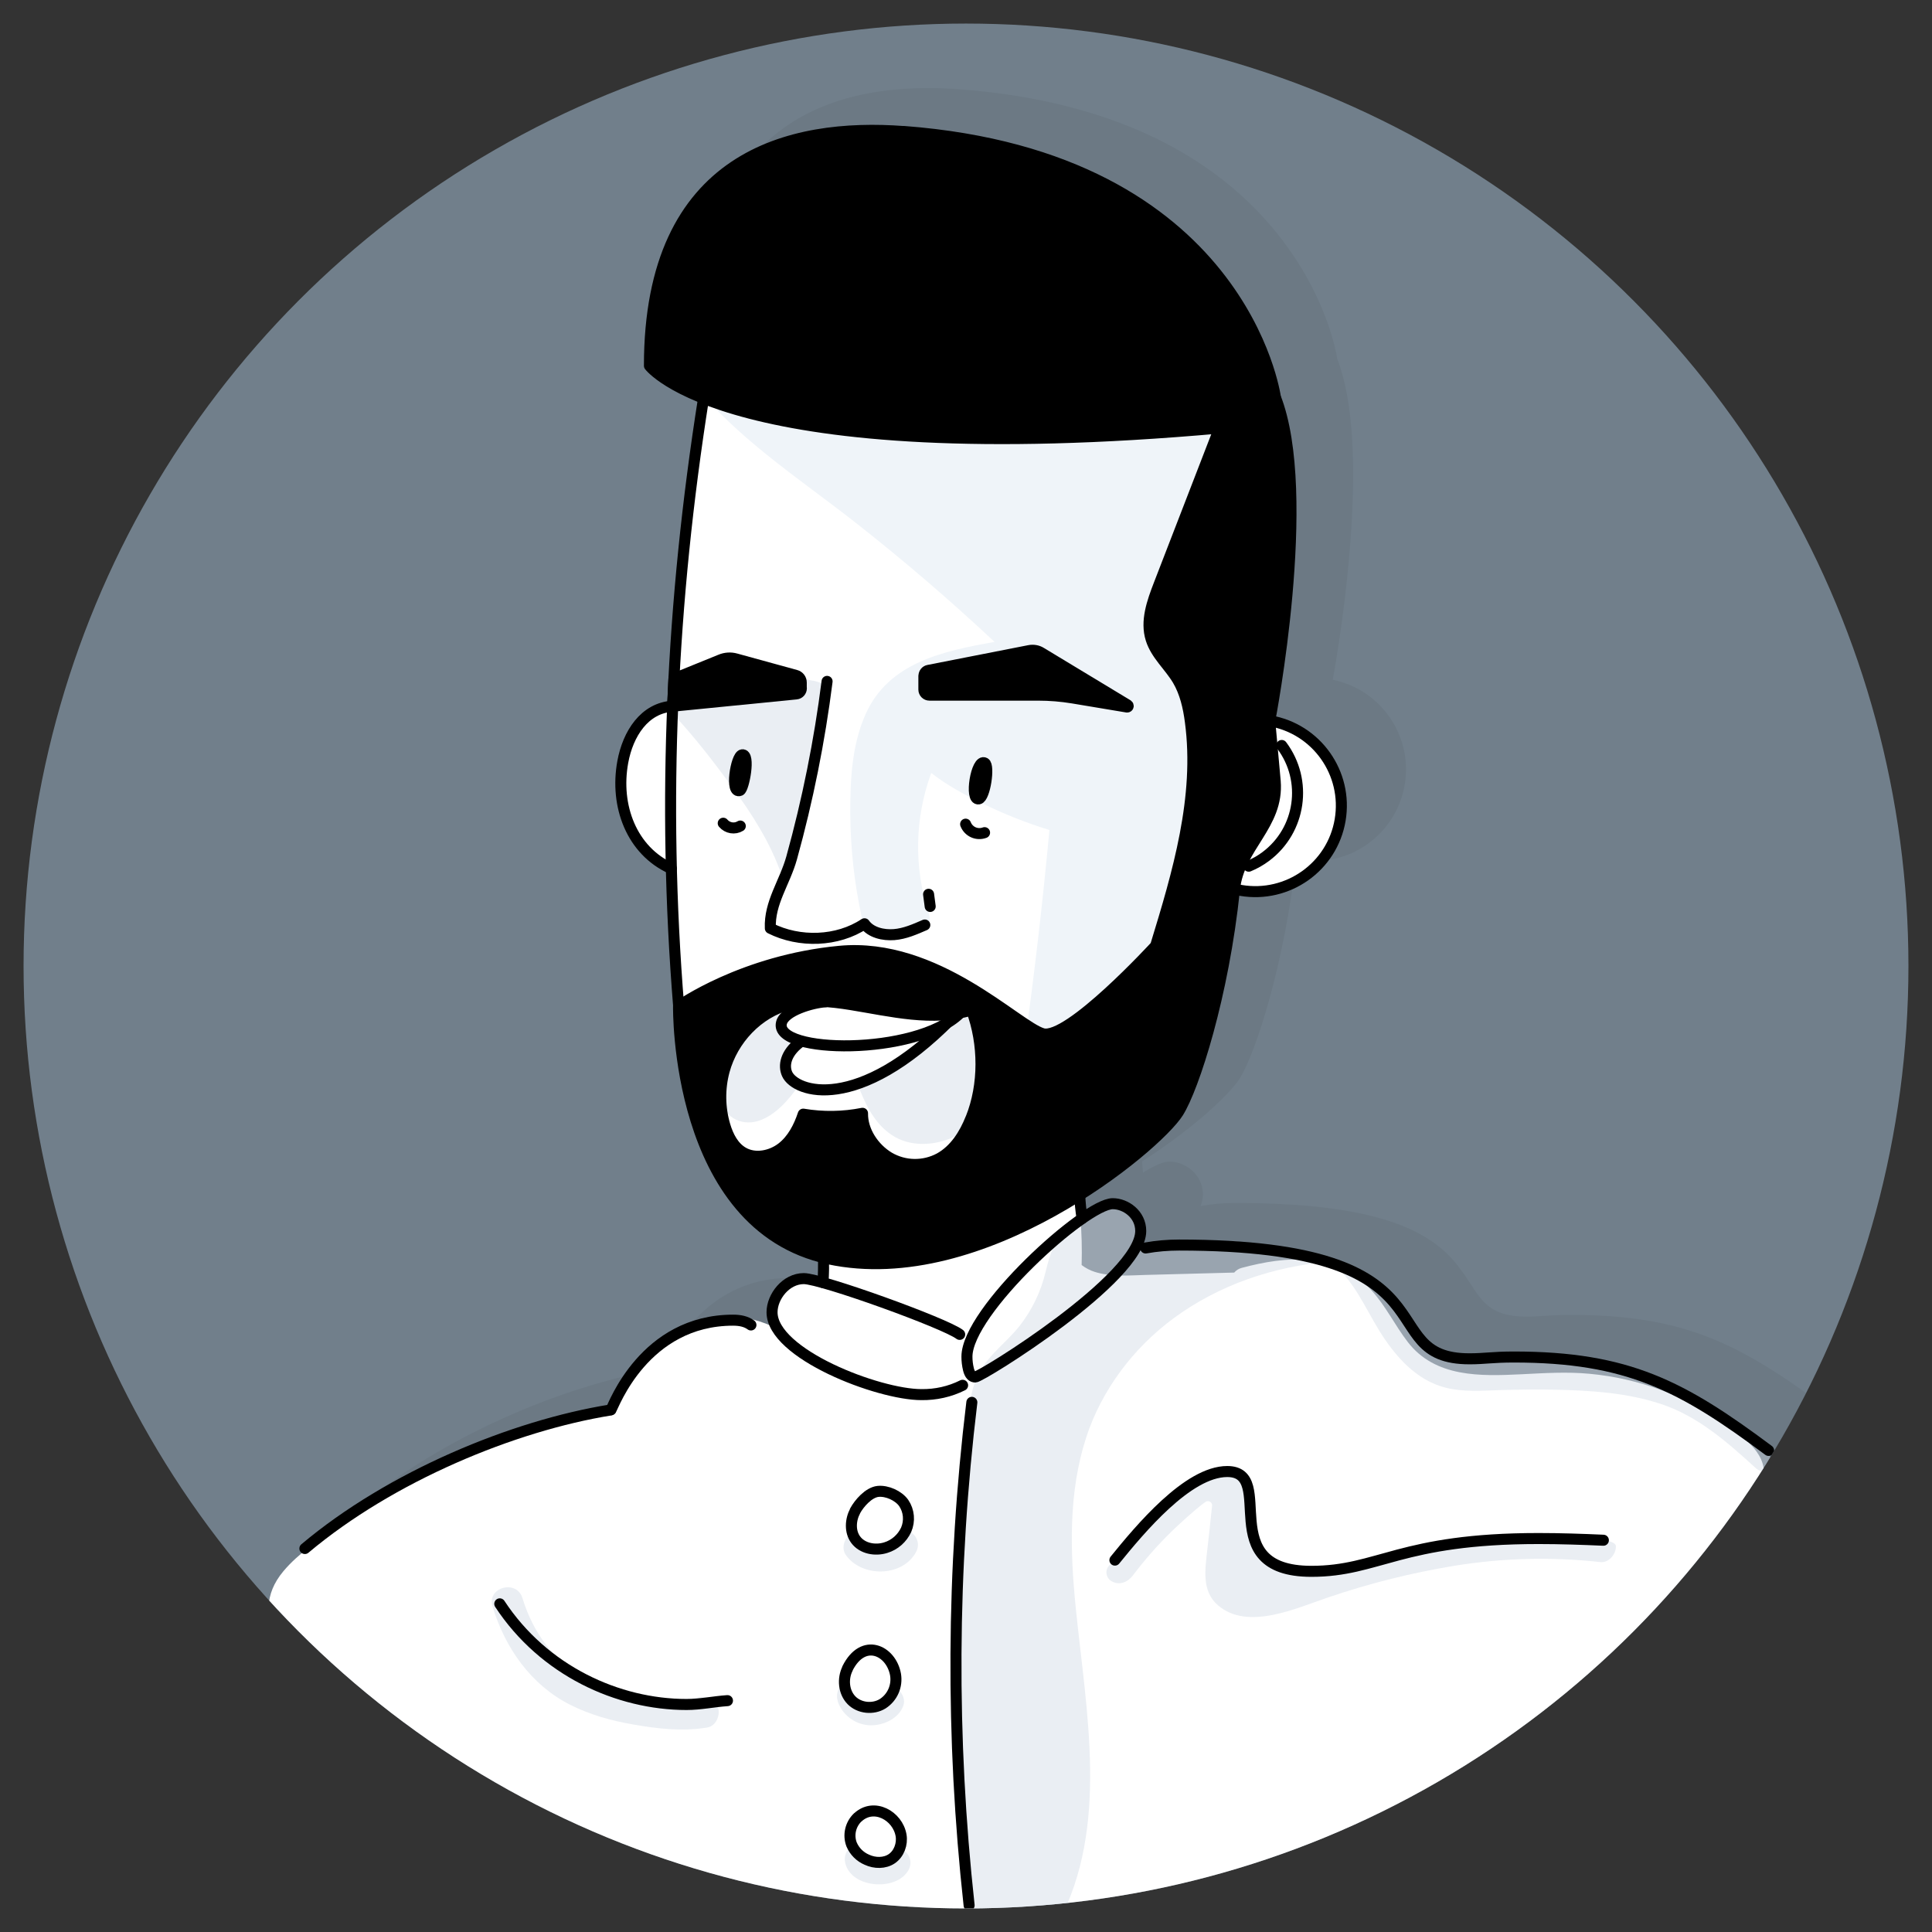 <?xml version="1.0" encoding="UTF-8"?> <svg xmlns="http://www.w3.org/2000/svg" xmlns:xlink="http://www.w3.org/1999/xlink" id="Layer_1" data-name="Layer 1" viewBox="0 0 205 205"><rect x="0" y="0" width="205" height="205" fill="#333333" stroke="none"/><defs><style> .cls-1, .cls-2 { fill: none; } .cls-3 { isolation: isolate; opacity: .05; } .cls-4 { fill: #717f8b; } .cls-5 { fill: #d2d9e4; opacity: .45; } .cls-6 { fill: #eff4f9; } .cls-7, .cls-8 { fill: #fff; } .cls-9, .cls-2, .cls-8 { stroke: #000; stroke-linecap: round; stroke-linejoin: round; stroke-width: 1.17px; } .cls-10 { clip-path: url(#clippath); } </style><clipPath id="clippath"><circle class="cls-1" cx="102.5" cy="102.5" r="100"></circle></clipPath></defs><g class="cls-10"><g><circle class="cls-4" cx="102.5" cy="102.5" r="100"></circle><path class="cls-3" d="M194.03,149.55c-9.49-7.07-15.4-10.03-27.4-10.03-1.22,0-2.04.06-2.77.1-.61.04-1.18.08-1.9.08-3.66,0-4.62-1.47-5.95-3.51-2.09-3.2-4.85-7.45-18.9-8.37h-.11c-1.77-.11-3.72-.18-5.88-.18-1.23,0-2.45.1-3.65.32-.03,0-.06.01-.08.03.16-.4.24-.83.25-1.26,0-2.08-1.84-3.48-3.56-3.48-.67,0-1.65.45-2.79,1.17-.05-.39-.08-.79-.1-1.19,5.28-3.38,9.26-7.06,10.34-8.77,1.76-2.79,4.79-12.37,6-23.3,5.25,1.08,10.39-2.31,11.46-7.57,1.08-5.25-2.31-10.39-7.57-11.46.3-1.68,1.19-6.85,1.72-12.82.87-9.74.45-16.88-1.25-21.24-.11-.73-1.17-6.81-6.35-13.27-3.17-3.96-7.22-7.22-12.05-9.71-6.02-3.08-13.26-4.98-21.54-5.61-8.95-.68-15.89,1.2-20.62,5.59-4.64,4.31-7,10.98-7,19.84,0,.13.04.25.11.35.07.09,1.32,1.72,5.57,3.48-1.66,10.52-2.73,21.12-3.19,31.76-2.65.44-4.66,2.82-5.31,6.35-.93,5.09,1.14,9.77,5.16,11.78.13,4.76.39,9.51.77,14.26.04,4.15.67,8.27,1.87,12.23,2.48,7.99,7.14,13.1,13.5,14.86,0,.49-.01.97-.03,1.47-.48-.14-.98-.23-1.49-.27-1.11.01-2.15.51-2.86,1.36-.69.77-1.08,1.77-1.1,2.8,0,.45.09.89.26,1.3-.34-.14-.68-.26-1.03-.37-.26-.08-.52-.14-.78-.19-.61-.34-1.31-.5-2-.48-5.85,0-10.59,3.4-13.36,9.58-11.3,1.88-24.01,7.67-32.47,14.79-.25.21-.28.57-.07.82,0,0,0,0,0,0,.04.04.08.08.12.11-.69.57-1.34,1.21-1.92,1.89-4.17,4.97.88,10.1,4.36,13.65,14.97,15.26,35.28,23.91,56.46,25.68,18.52,1.55,37.35-2.25,54.06-10.31,8.41-4.05,16.24-9.21,23.28-15.34,3.46-3.02,6.7-6.28,9.7-9.76,1.73-2.01,3.39-4.1,4.94-6.26.76-1.06,1.48-2.14,2.16-3.25.74-1.21,1.66-2.55,2.02-3.93.1-.36.14-.74.12-1.11.64-.13,1.1-.97.63-1.58.13-.03.24-.11.32-.22.2-.25.16-.62-.1-.82,0,0-.01-.01-.02-.01Z"></path><path class="cls-7" d="M183.13,151.12c-4.27-3.02-9.25-4.87-14.46-5.35-2.41-.23-4.83-.07-7.24.05-4.33.21-9.15.36-12.06-3.43-1.36-1.77-2.33-3.81-3.85-5.48-1.72-1.9-4.01-2.91-6.53-3.19-2.42-.26-4.9.19-7.23.81-.31.08-.59.25-.8.5l-9.41.25c-1.78.05-3.65.22-5.38-.32-.51-.16-.98-.41-1.4-.73.1-3.44-.18-6.87-.85-10.24-.16-.83-1.23-1.43-2.03-1.15l-10.72,3.81c.57-.31,1.13-.64,1.67-.99,7.27-4.76,11.77-12.48,16.39-19.6,1.25-1.92,2.5-3.84,3.74-5.76l1.87-2.88c.28-.43.56-.85.83-1.28.23-.35.53-1.04.93-1.24.63-.31,1.89-.03,2.56,0,1.18.07,2.37.17,3.56.13,1.97-.07,3.94-.53,5.58-1.66,3.45-2.39,5.1-6.83,3.66-10.84-.74-2.06-2.12-3.93-4.04-5.03-.67-.38-1.4-.64-2.16-.78-1.18-.79-2.42-1.49-3.71-2.09-2.12-.94-4.35-1.05-6.64-.84-2.14.19-4.4.67-6.54.25-2.24-.44-4.16-1.82-6.03-3.07-2.03-1.36-4.06-2.72-5.95-4.26-1.84-1.5-3.57-3.12-5.32-4.73-3.66-3.37-7.48-6.54-11.44-9.53-2.21-1.66-4.46-3.26-6.73-4.83-1.79-1.23-3.6-2.51-4.65-4.47.16-.41.33-.81.52-1.2.75-1.57-1.03-2.97-2.2-2.37-.19-.07-.38-.11-.58-.12-.97,0-1.55.76-1.65,1.65l-1.08,9.72c-.01.14,0,.28.03.42-1.13,7.83-1.89,15.7-2.27,23.61-.26-.05-.53-.04-.78.04-3.55,1.15-4.96,5.81-4.74,9.19.21,3.16,1.94,7.34,5.3,7.75.02.98.05,1.96.09,2.94.15,4.26.42,8.5.8,12.75.06.75.6,1.37,1.34,1.53,1.14,6.43,2.43,13.01,7.9,17.18,2.01,1.53,4.38,2.52,6.88,2.9-.03.09-.04.19-.05.29-.1,1.08-.19,2.16-.24,3.25-.13.32-.22.66-.26,1-.03.28.04.56.18.79-.01.39-.02.76-.03,1.14-1.31-.28-2.66-.18-3.92.61-1.61,1.01-2.14,2.73-2.06,4.5-.45-.2-.9-.37-1.37-.52-2.65-.81-5.4-.47-7.89.69-3.82,1.79-6.18,5.27-7.6,9.11-7.91,1.31-15.55,3.94-22.58,7.8-2.29,1.26-4.51,2.65-6.65,4.17-1.98,1.41-4.2,2.87-5.77,4.75-4.17,4.97.88,10.1,4.36,13.65,14.97,15.26,35.28,23.91,56.46,25.68,18.52,1.55,37.35-2.25,54.06-10.31,8.41-4.05,16.24-9.21,23.28-15.34,3.46-3.02,6.7-6.28,9.7-9.76,1.73-2.01,3.39-4.1,4.94-6.26.76-1.06,1.48-2.14,2.16-3.25.74-1.21,1.66-2.55,2.02-3.93.73-2.82-1.96-4.63-3.94-6.05Z"></path><path class="cls-5" d="M104.53,107.74c-.28-.74-1-1.22-1.79-1.19-1.18,1.13-2.46,2.16-3.75,3.17l-.08.15-.09-.02c-.46.36-.92.72-1.36,1.08-1.1.87-2.2,1.73-3.36,2.53-.97.68-1.97,1.33-3.18,1.37.8,2.11,1.71,4.23,3.64,5.56,1.98,1.36,4.59,1.2,6.7.23,2.11-.97,3.13-3.13,3.47-5.33.37-2.5.61-5.11-.21-7.56Z"></path><path class="cls-5" d="M83.53,113.37c-.14-.68.01-1.39.44-1.94-.06-.41-.09-.83-.1-1.25-.34-.27-.57-.65-.65-1.08-.17-.78.01-1.6.51-2.23.01-.01.02-.03.04-.04-.07-.3-.22-.58-.43-.8-.68-.68-1.65-.58-2.33,0-1.44,1.2-2.46,2.94-3.25,4.61-.83,1.73-1.73,3.77-1.42,5.72.31,2,2.16,3.19,4.11,2.58,1.81-.56,3.28-2.28,4.31-3.78.01-.02.03-.04.04-.07-.61-.4-1.06-1.02-1.26-1.72Z"></path><path class="cls-5" d="M86.28,72.24c-1.33-.31-2.69-.53-4.05-.67-2.72-.3-5.46-.28-8.17.06-.55.05-1.06.33-1.39.78-.34-.19-.75-.23-1.12-.11-.05,1.18-.06,2.36-.06,3.54,2.25,2.4,4.29,5.07,6.23,7.71,2.1,2.86,4.03,5.89,5.2,9.25.11.34.33.63.61.83.22-.78.48-1.53.76-2.3.15-.4.27-.82.43-1.23.39-1.64.74-3.3,1.11-4.92.48-2.1.73-4.2,1.03-6.33.29-2.04.75-4.04.95-6.1-.49-.23-1.01-.41-1.54-.53Z"></path><path class="cls-6" d="M125.53,56.12c1.67-3.24,3.47-6.41,4.81-9.81.37-.93-.58-2.2-1.59-2.09-15.58,1.7-31.33,1.04-46.71-1.96-.68-.14-1.38.15-1.75.74-1.26-1.15-2.45-2.37-3.57-3.65-1.39-1.61-3.72.73-2.33,2.33,4.75,5.5,10.95,9.48,16.61,13.95,5.02,3.95,9.86,8.11,14.53,12.48-5.44.97-11.23,2.18-13.68,7.66-1.46,3.26-1.64,6.96-1.63,10.49.02,3.71.42,7.41,1.21,11.03.09.58.54,1.04,1.12,1.15l.05.05c1.12,1.06,2.57.78,3.93.45l.12-.04c1.09.18,2.35-.65,1.9-1.99-1.6-4.85-1.5-10.1.26-14.89,1.72,1.34,3.68,2.39,5.63,3.33,2.23,1.08,4.54,1.99,6.91,2.72-.7,7.55-1.57,15.09-2.61,22.6-.12.88.21,1.77,1.15,2.03.78.21,1.91-.26,2.03-1.15.04-.28.08-.56.11-.84.07-.03.15-.07.21-.12,4.5-2.85,8.41-6.67,11.11-11.28,3-5.11,4.14-10.94,5.19-16.7.13-.59-.05-1.2-.47-1.64.04-2.38-.15-4.77-.84-7.04-.48-1.6-1.25-3.11-2.27-4.43-.9-1.15-2.28-2.19-2.58-3.69-.33-1.63.36-3.38.91-4.89.64-1.65,1.38-3.26,2.21-4.82Z"></path><path class="cls-5" d="M95.84,196.29c-.35,2.27-4.94,1.79-5.26-.42v-.05c-.05.02-.1.05-.15.07-.83.49-.97,1.44-.58,2.26,1.03,2.25,5.34,2.43,6.54.29.48-.87.1-1.71-.55-2.15Z"></path><path class="cls-5" d="M94.69,178.97s-.06,0-.09-.02c-.2,2.62-3.98,1.96-4.89.1-.07-.14-.11-.3-.11-.46h0c-.84.49-.95,1.44-.59,2.26.61,1.33,1.93,2.2,3.39,2.22,1.39,0,2.96-.72,3.45-2.09.3-.83-.34-1.8-1.16-2.03Z"></path><path class="cls-5" d="M163.27,163.26c-14.9,0-17.21,3.62-24.42,3.47-9.06-.19-4.51-8.6-7.36-10.29-.39-.21-.82-.31-1.26-.3-4.19,0-9.28,6.15-11.92,9.4l-.56.51c-.44.4-.47,1.08-.07,1.52.07.08.16.15.25.2h0c.84.49,1.72.12,2.26-.58,1.29-1.71,2.71-3.32,4.25-4.81.55-.53,2.3-2.17,3.46-3.01.2-.15.49-.1.63.1.07.09.1.21.08.32-.02.22-.06.52-.1.94-.13,1.24-.26,2.49-.41,3.74-.22,2.04-.62,4.34,1.13,5.86,3.17,2.74,8.35.29,11.69-.83,4.37-1.49,8.86-2.61,13.42-3.36,5.11-.83,10.32-.96,15.47-.39.89.1,1.65-.83,1.65-1.65s-2.32-.84-8.18-.84Z"></path><path class="cls-5" d="M95.84,162.26c-.4.97-1.44,1.55-2.45,1.71-1.23.19-2.34-.23-2.88-1.34-.06.03-.12.06-.18.09-.72.42-1.1,1.52-.59,2.26,1.66,2.39,5.95,2.4,7.44-.26.67-1.2-.29-2.33-1.33-2.46Z"></path><path class="cls-5" d="M181.38,149.6c-1.82-1.36-3.69-2.21-5.76-3.09-.53-.22-1.04-.47-1.56-.71-1.39-.42-2.75-.97-4.2-1.15-.23-.02-.44-.13-.61-.29-.22-.02-.43-.03-.65-.05-3.97-.27-7.92-.06-11.9-.03-1.65,0-3.19-.24-4.54-1.25-1.18-.9-2.09-2.14-2.87-3.39-.19-.3-.37-.6-.55-.9-2.55-2.65-5.78-4.56-9.34-5.52-2.14-.58-4.34-.87-6.53-1.23-.61-.1-1.23-.19-1.85-.29-3.46,0-6.92.08-10.38.25,0-.56-.03-1.13-.1-1.69-.12-1.05-.3-2.05-1.47-2.39-1.59-.46-3.47.25-4.52,1.49-.07.08-.12.16-.18.25-.23.02-.44.1-.63.23-1.78,1.25-2.3,3.12-2.8,5.13-.5,2.11-1.46,4.08-2.8,5.78-1.36,1.69-3.2,2.98-4.24,4.91-1.18,2.18-1.12,4.79-1.28,7.21-.71,10.4-1.72,20.86-1.63,31.29.05,5.57.53,11.14,1.73,16.58-.78.89-.37,2.75,1.21,2.84,1.02.06,2.04.14,3.06.28.48.06.95.16,1.43.25-.09.14-.18.29-.28.43h0c1.38-.26,2.77-.42,4.17-.55,5.39-10.19,2.95-22.33,1.84-33.33-.61-6.05-.8-12.31,1.11-18.16,1.64-5.02,5-9.47,9.24-12.6,4.83-3.57,10.65-5.53,16.6-6.03,2.47,1.78,3.69,4.79,5.24,7.31,1.67,2.69,3.91,5.3,7.11,6.08,1.89.46,3.83.3,5.75.24,1.94-.06,3.9-.08,5.85-.04,3.75.08,7.56.32,11.15,1.5,3.96,1.3,7.05,4.04,10.08,6.8.04.03.07.07.11.1.99.78,2.18-.73,1.22-1.55-1.98-1.68-4.18-3.15-6.26-4.7Z"></path><path class="cls-5" d="M76.21,181.26c-.26-.93-1.15-1.3-2.03-1.15-2.07.34-4.24.02-6.29-.35-1.96-.35-3.94-.83-5.72-1.73-3.42-1.72-5.63-4.84-6.73-8.45-.61-2.03-3.8-1.17-3.18.88,1.33,4.39,4.08,8.33,8.24,10.43,2.1,1.06,4.37,1.69,6.68,2.09,2.62.46,5.23.76,7.88.32.88-.15,1.37-1.24,1.15-2.03Z"></path><path class="cls-9" d="M95.9,13.96c-12.01-.91-26.99,2.52-26.99,24.85,0,0,8.35,11.26,60.58,6.6l5.83-3.3s-3.5-25.44-39.42-28.16Z"></path><path class="cls-8" d="M134.73,76.48c4.97.84,8.31,5.56,7.47,10.53-.84,4.97-5.56,8.31-10.53,7.47-.21-.04-.42-.08-.63-.13-.88-6.2.43-12.52,3.69-17.86Z"></path><path class="cls-2" d="M136,79.1c2.79,3.72,2.03,9-1.69,11.78-.56.42-1.16.76-1.81,1.03"></path><path class="cls-9" d="M134.73,76.48s4.66-24.08.58-34.37l-5.87,3.22c-2.15,5.57-4.3,11.13-6.45,16.68-.72,1.86-1.45,3.9-.85,5.8.52,1.66,1.94,2.85,2.83,4.34.79,1.34,1.14,2.89,1.34,4.43,1.07,8.02-1.32,16.05-3.69,23.78,0,0-9.26,10.1-11.98,9.32s-11.26-9.71-21.55-8.74c-10.29.97-17.09,5.83-17.09,5.83,0,0-.39,23.3,15.92,26.8,16.31,3.5,34.76-11.84,37.09-15.53,1.66-2.63,4.81-12.39,5.98-23.69.48-4.53,4.7-6.79,4.32-11.45l-.58-6.41ZM103.02,118.66c-.67,1.7-1.71,3.34-3.3,4.23-1.69.92-3.73.89-5.39-.08-1.61-.97-2.84-2.8-2.81-4.68-2.07.41-4.21.44-6.29.09-.45,1.36-1.15,2.72-2.29,3.59s-2.8,1.2-4.05.5c-1.05-.58-1.64-1.75-1.98-2.9-.55-1.88-.58-3.88-.07-5.78.9-3.33,3.58-6.19,6.92-7.06,2.14-.55,4.38-.32,6.55.03,4.25.69,8.66,1.81,12.78.57,1.33,3.58,1.36,7.94-.06,11.48Z"></path><path class="cls-2" d="M87.39,133.44c0,.89-.01,1.77-.06,2.65"></path><path class="cls-2" d="M114.57,126.8c.03.83.12,1.67.25,2.49"></path><path class="cls-2" d="M102.76,145.29c-.11-.44-.16-.89-.16-1.34,0-4.83,12.57-16.23,15.47-16.23,1.36,0,2.97,1.11,2.97,2.9,0,5.01-16.91,15.49-17.56,15.49-.31,0-.57-.21-.72-.81Z"></path><path class="cls-2" d="M101.83,141.59c-1.53-1.18-14.65-5.92-16.54-5.92s-3.37,1.91-3.37,3.57c0,4.41,11.26,8.74,15.85,8.74,1.52.02,3.01-.31,4.37-.99"></path><path class="cls-2" d="M118.3,165.54c2.64-3.25,7.73-9.4,11.92-9.4,5.36,0-1.59,10.59,8.93,10.59,7.15,0,9.4-3.48,24.11-3.48,2.31,0,4.61.08,6.87.18"></path><path class="cls-2" d="M187.66,153.9c-9.15-6.82-14.91-9.91-27.05-9.91-2.22,0-3.07.19-4.68.19-10.66,0-.57-12.07-30.82-12.07-1.19,0-2.38.1-3.55.31"></path><path class="cls-2" d="M79.68,140.59c-.53-.39-1.19-.51-1.89-.51-9.42,0-12.7,9.1-12.95,9.5"></path><path class="cls-2" d="M64.78,149.61c-10.28,1.66-23.3,7.02-32.43,14.7"></path><path class="cls-2" d="M77.19,180.45c-1.45.1-2.88.41-4.34.41-7.28,0-15.16-3.58-19.82-10.68"></path><path class="cls-2" d="M103.12,148.8c-2.15,17.72-2.24,35.63-.29,53.37"></path><path class="cls-2" d="M90.74,160.32c-.51.95-.58,2.2.06,3.06.7.94,2.06,1.19,3.18.84.96-.29,1.75-.99,2.17-1.9.4-.93.31-2-.26-2.84-.55-.78-1.77-1.33-2.73-1.23-.99.11-1.99,1.26-2.43,2.07Z"></path><path class="cls-2" d="M89.93,177.05c-.54,1.08-.42,2.5.42,3.36s2.29,1,3.31.37c1.04-.67,1.57-1.89,1.36-3.11-.47-2.56-3.43-3.97-5.1-.63Z"></path><path class="cls-2" d="M91.01,192.84c-.77.74-1.03,1.87-.65,2.87.31.73.89,1.31,1.62,1.62.84.39,1.89.41,2.65-.11s1.14-1.55.98-2.48c-.36-2.08-2.88-3.49-4.59-1.9Z"></path><path class="cls-2" d="M87.58,106.3c-1.42.1-4.34.94-4.66,2.24-.82,3.3,14.26,3.5,18.91-1"></path><path class="cls-2" d="M84.83,110.63c-1.48,1.15-1.71,2.44-1.31,3.33.88,1.96,7.49,4.19,17.4-5.83"></path><path class="cls-2" d="M87.76,72.3c-.8,6.33-2.06,12.59-3.76,18.73-.73,2.62-2.38,4.76-2.26,7.47,3.08,1.55,7.12,1.43,9.99-.48.66.94,2,1.24,3.14,1.15s2.2-.56,3.26-1.02"></path><path class="cls-2" d="M98.53,94.89l.17,1.29"></path><path class="cls-2" d="M102.46,87.45c.31.8,1.2,1.2,2.01.9"></path><path class="cls-2" d="M76.74,87.35c.45.53,1.22.66,1.81.3"></path><path class="cls-2" d="M78.75,80.09c-.67.1-1.31,4.22-.23,3.78.4-.16,1.12-3.91.23-3.78Z"></path><path class="cls-2" d="M104.49,80.96c-.9-.5-1.62,4-.64,3.81.66-.13,1.16-3.52.64-3.81Z"></path><path class="cls-2" d="M71.38,74.93c-2.99.19-4.75,2.91-5.3,5.93-.85,4.66.94,9.41,5.16,11.31"></path><path class="cls-2" d="M74.65,42.27c-3.4,21.54-4.4,42.77-2.64,64.5"></path><path class="cls-9" d="M98.03,71.73v1.44c0,.33.27.59.59.59h11.54c1.23,0,2.46.1,3.67.3l5.75.96c.06.01.12-.03.13-.09,0-.05-.01-.09-.05-.12l-9.2-5.56c-.37-.23-.82-.3-1.24-.22l-10.7,2.1c-.28.05-.48.3-.48.58Z"></path><path class="cls-9" d="M85.02,73.03v-.61c0-.36-.24-.67-.58-.76l-6.37-1.75c-.53-.15-1.1-.11-1.61.1l-4.95,2.01-.13,2.91,13.11-1.3c.31-.03.54-.29.54-.6Z"></path></g></g></svg> 